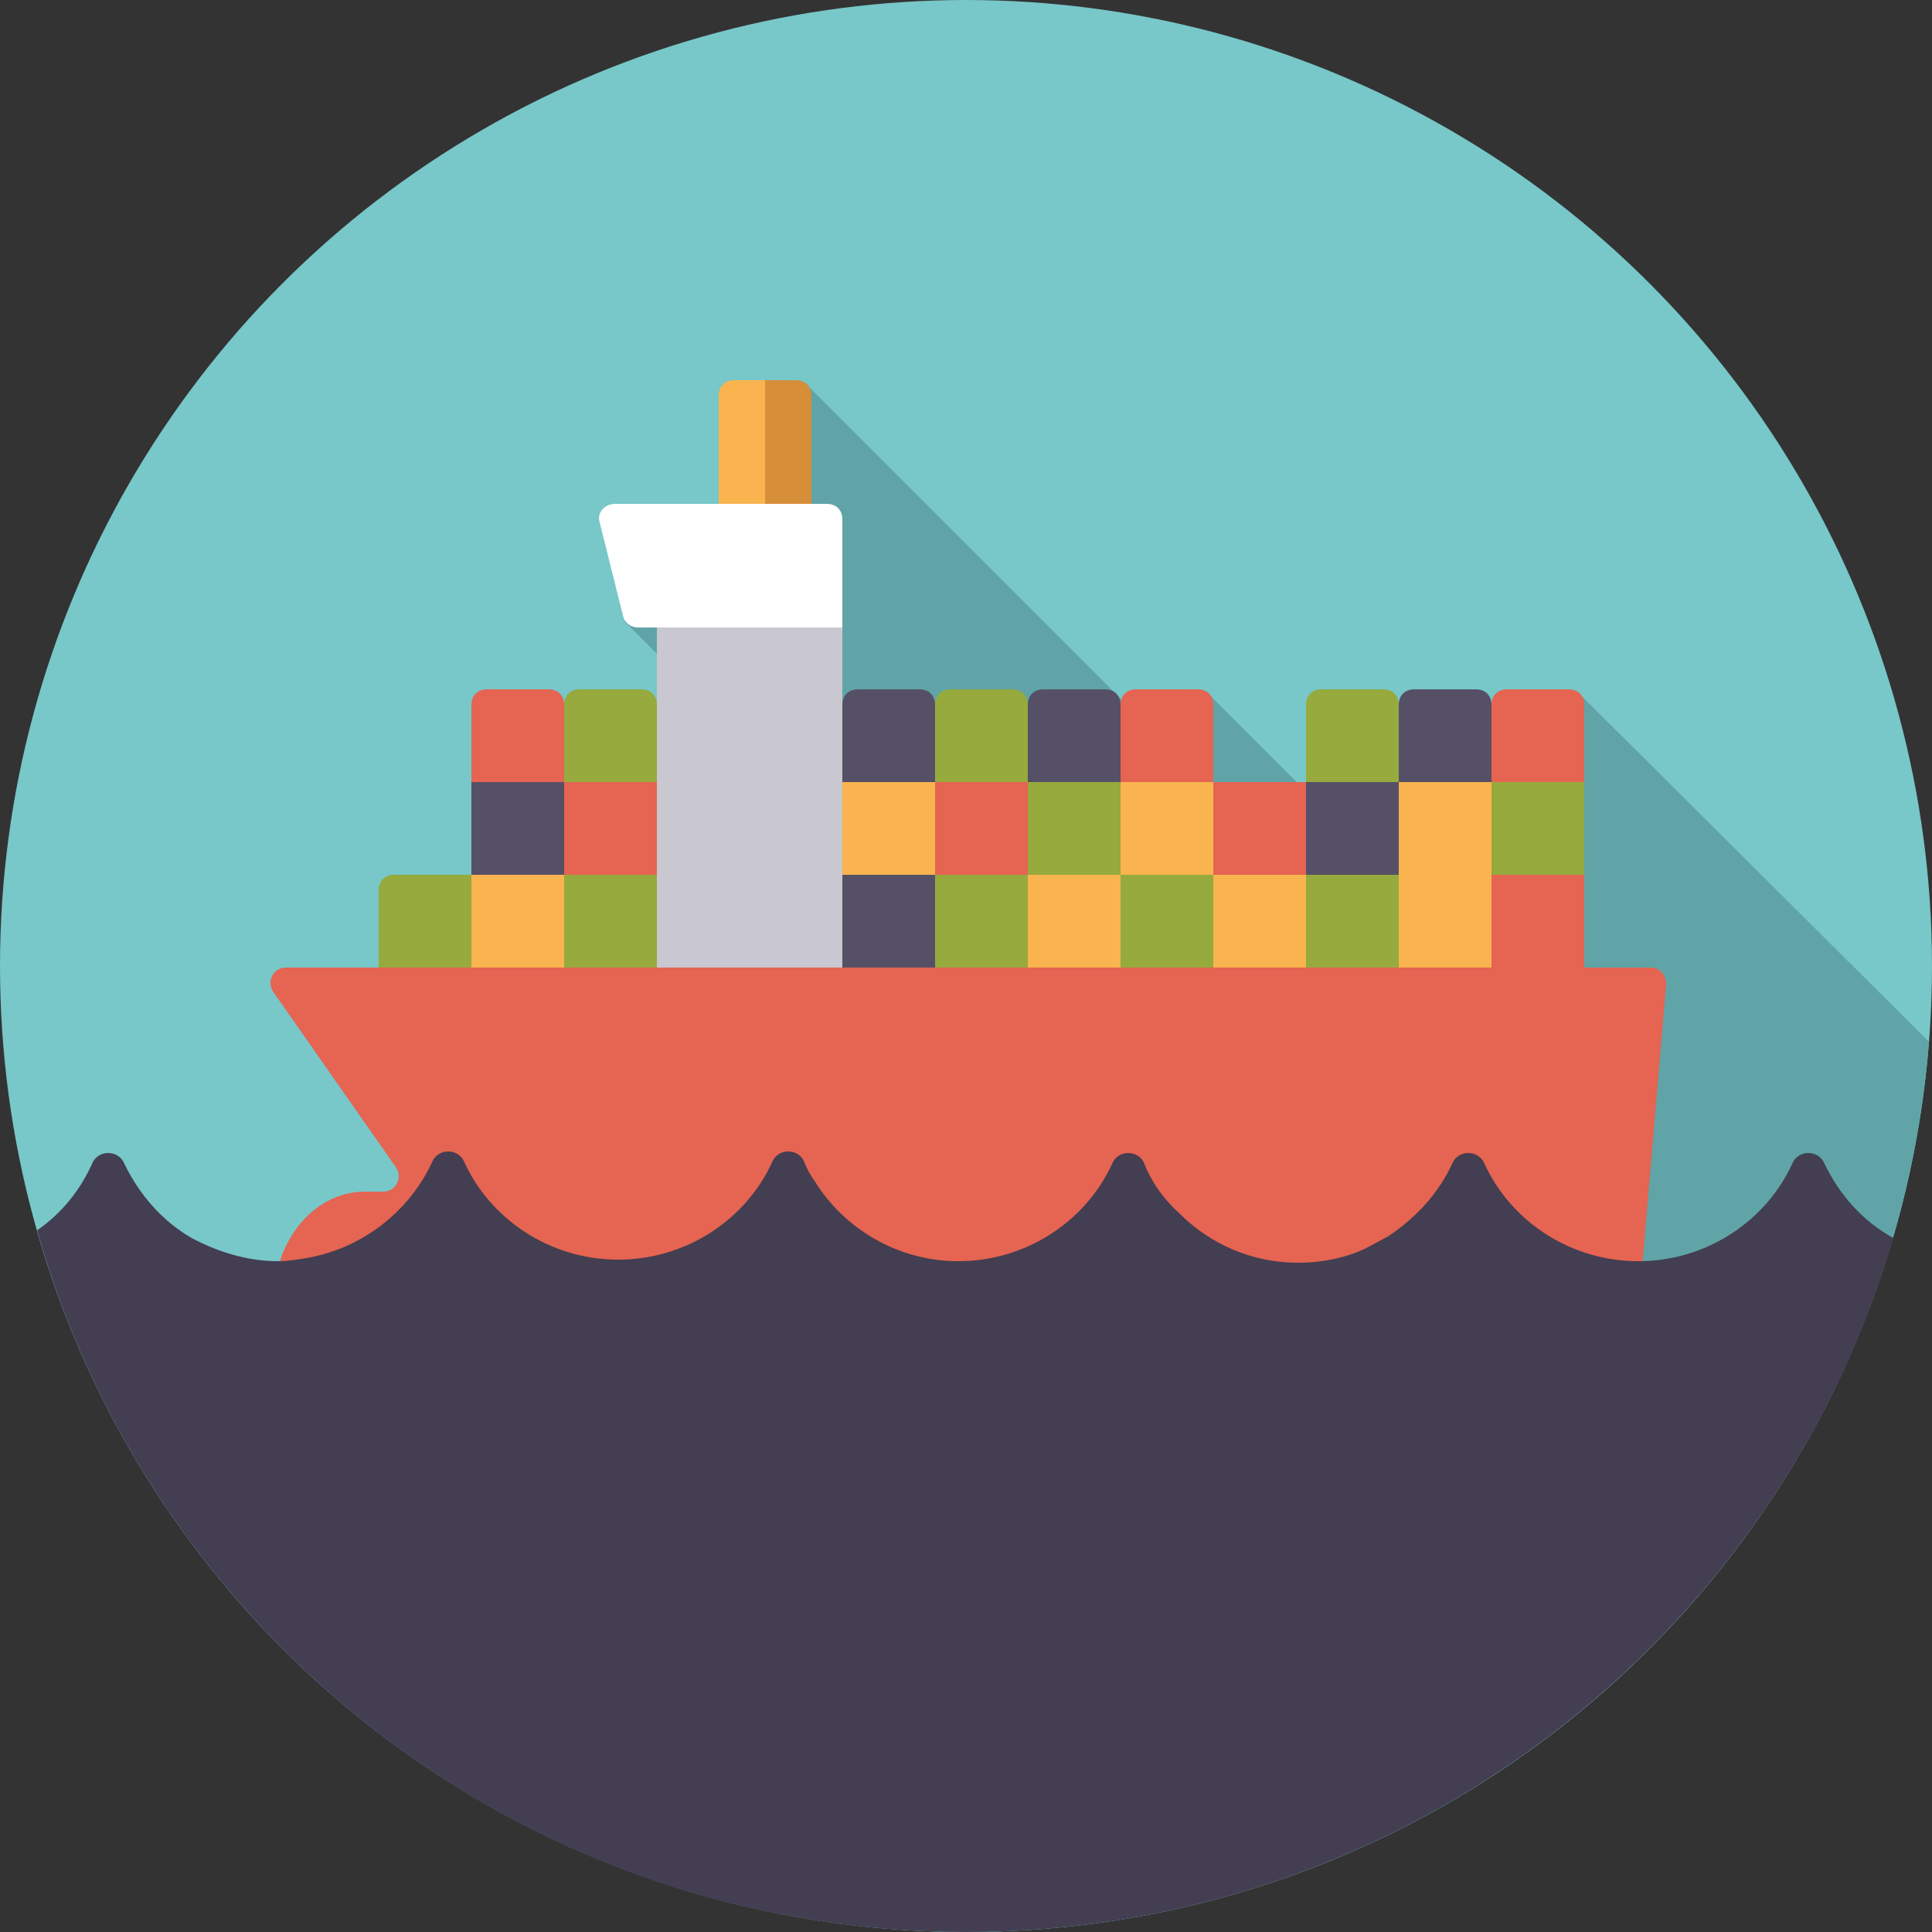 <?xml version="1.0" encoding="utf-8"?>
<!-- Generator: Adobe Illustrator 20.1.0, SVG Export Plug-In . SVG Version: 6.00 Build 0)  -->
<svg version="1.1" id="Capa_1" xmlns="http://www.w3.org/2000/svg" xmlns:xlink="http://www.w3.org/1999/xlink" x="0px" y="0px"
	 viewBox="0 0 125 125" style="enable-background:new 0 0 125 125;" xml:space="preserve">
<rect x="0" y="0" width="125" height="125" fill="#333333" stroke="none"/>
<style type="text/css">
	.st0{fill:#78C7C9;}
	.st1{fill:#60A4A7;}
	.st2{fill:#C9C7CF;}
	.st3{fill:#FFFFFF;}
	.st4{fill:#1D1D1B;}
	.st5{fill:#565066;}
	.st6{fill:#96AA3D;}
	.st7{fill:#F9B44F;}
	.st8{fill:#E56452;}
	.st9{fill:#D78E39;}
	.st10{fill:#433E51;}
</style>
<g>
	<g>
		<g id="cash">
			<circle class="st0" cx="62.5" cy="62.5" r="62.5"/>
		</g>
		<path class="st1" d="M48.5,123.4c4.5,1,9.2,1.6,14,1.6c32.9,0,59.8-25.4,62.3-57.6L102.3,45l-17.4,6.6l-6.7-6.7l-3,3l-23-23
			l-5.1,8.6l-6.7,6.7l35.7,35.7L48.5,123.4z"/>
		<g>
			<polyline class="st2" points="42.5,62.6 42.5,40.6 54.5,40.6 54.5,62.6 			"/>
			<path class="st3" d="M54.5,40.6H41.3c-0.5,0-0.9-0.3-1-0.8l-1.5-6c-0.2-0.6,0.3-1.2,1-1.2h13.7c0.6,0,1,0.4,1,1V40.6z"/>
			<circle class="st4" cx="26.5" cy="66.1" r="1.5"/>
			<circle class="st4" cx="32.5" cy="66.1" r="1.5"/>
			<circle class="st4" cx="38.5" cy="66.1" r="1.5"/>
			<rect x="54.5" y="56.6" class="st5" width="6" height="6"/>
			<rect x="60.5" y="56.6" class="st6" width="6" height="6"/>
			<rect x="66.5" y="56.6" class="st7" width="6" height="6"/>
			<rect x="72.5" y="56.6" class="st6" width="6" height="6"/>
			<rect x="78.5" y="56.6" class="st7" width="6" height="6"/>
			<rect x="78.5" y="50.6" class="st8" width="6" height="6"/>
			<rect x="84.5" y="56.6" class="st6" width="6" height="6"/>
			<rect x="90.5" y="56.6" class="st7" width="6" height="6"/>
			<rect x="96.5" y="56.6" class="st8" width="6" height="6"/>
			<rect x="36.5" y="56.6" class="st6" width="6" height="6"/>
			<rect x="36.5" y="50.6" class="st8" width="6" height="6"/>
			<rect x="30.5" y="56.6" class="st7" width="6" height="6"/>
			<rect x="30.5" y="50.6" class="st5" width="6" height="6"/>
			<path class="st6" d="M42.5,50.6h-6v-5c0-0.6,0.4-1,1-1h4c0.6,0,1,0.4,1,1V50.6z"/>
			<path class="st8" d="M36.5,50.6h-6v-5c0-0.6,0.4-1,1-1h4c0.6,0,1,0.4,1,1V50.6z"/>
			<path class="st6" d="M30.5,62.6h-6v-5c0-0.6,0.4-1,1-1h5V62.6z"/>
			<rect x="54.5" y="50.6" class="st7" width="6" height="6"/>
			<rect x="60.5" y="50.6" class="st8" width="6" height="6"/>
			<rect x="66.5" y="50.6" class="st6" width="6" height="6"/>
			<rect x="72.5" y="50.6" class="st7" width="6" height="6"/>
			<rect x="84.5" y="50.6" class="st5" width="6" height="6"/>
			<rect x="90.5" y="50.6" class="st7" width="6" height="6"/>
			<rect x="96.5" y="50.6" class="st6" width="6" height="6"/>
			<path class="st5" d="M60.5,50.6h-6v-5c0-0.6,0.4-1,1-1h4c0.6,0,1,0.4,1,1V50.6z"/>
			<path class="st6" d="M66.5,50.6h-6v-5c0-0.6,0.4-1,1-1h4c0.6,0,1,0.4,1,1V50.6z"/>
			<path class="st5" d="M72.5,50.6h-6v-5c0-0.6,0.4-1,1-1h4c0.6,0,1,0.4,1,1V50.6z"/>
			<path class="st8" d="M78.5,50.6h-6v-5c0-0.6,0.4-1,1-1h4c0.6,0,1,0.4,1,1V50.6z"/>
			<path class="st6" d="M90.5,50.6h-6v-5c0-0.6,0.4-1,1-1h4c0.6,0,1,0.4,1,1V50.6z"/>
			<path class="st5" d="M96.5,50.6h-6v-5c0-0.6,0.4-1,1-1h4c0.6,0,1,0.4,1,1V50.6z"/>
			<path class="st8" d="M102.5,50.6h-6v-5c0-0.6,0.4-1,1-1h4c0.6,0,1,0.4,1,1V50.6z"/>
		</g>
		<g>
			<path class="st9" d="M52.5,25.6c0-0.6-0.4-1-1-1h-2v8h3V25.6z"/>
			<path class="st7" d="M47.5,24.6c-0.6,0-1,0.4-1,1v7h3v-8H47.5z"/>
		</g>
		<g>
			<path class="st8" d="M25.6,75.5c0.5,0.7,0,1.6-0.8,1.6h-1.2c-2.9,0-5.3,2.5-5.8,5.8c1.1,0.5,87.8,4.5,88,4.3l2-23.5
				c0-0.6-0.4-1.1-1-1.1H18.5c-0.8,0-1.3,0.9-0.8,1.6L25.6,75.5z"/>
		</g>
	</g>
	<g>
		<path class="st10" d="M118,75.2c-0.4-0.8-1.6-0.8-2,0c-1.7,3.8-5.6,6.4-10,6.4c-4.4,0-8.3-2.6-10-6.4c-0.4-0.8-1.6-0.8-2,0
			c-0.9,2-2.4,3.6-4.2,4.8l-1.5,0.8c-1.3,0.6-2.8,0.9-4.3,0.9c-3,0-5.7-1.2-7.7-3.2c-1-0.9-1.8-2-2.3-3.3c-0.4-0.8-1.6-0.8-2,0
			c-1.7,3.8-5.6,6.4-10,6.4c-3.9,0-7.4-2.1-9.3-5.2c-0.3-0.4-0.5-0.8-0.7-1.3c-0.4-0.8-1.6-0.8-2,0c-1.7,3.8-5.6,6.4-10,6.4
			c-4.4,0-8.3-2.6-10-6.4c-0.4-0.8-1.6-0.8-2,0c-1.5,3.3-4.6,5.7-8.2,6.3c-0.6,0.1-1.2,0.2-1.8,0.2c-2,0-3.9-0.6-5.6-1.5
			C10.5,79,9,77.3,8,75.2c-0.4-0.8-1.6-0.8-2,0C5.2,77,4,78.5,2.4,79.6C9.8,105.8,33.9,125,62.5,125c28.4,0,52.4-19,60-44.9
			C120.5,79,119,77.3,118,75.2z"/>
	</g>
</g>
<g>
</g>
<g>
</g>
<g>
</g>
<g>
</g>
<g>
</g>
<g>
</g>
<g>
</g>
<g>
</g>
<g>
</g>
<g>
</g>
<g>
</g>
<g>
</g>
<g>
</g>
<g>
</g>
<g>
</g>
</svg>
